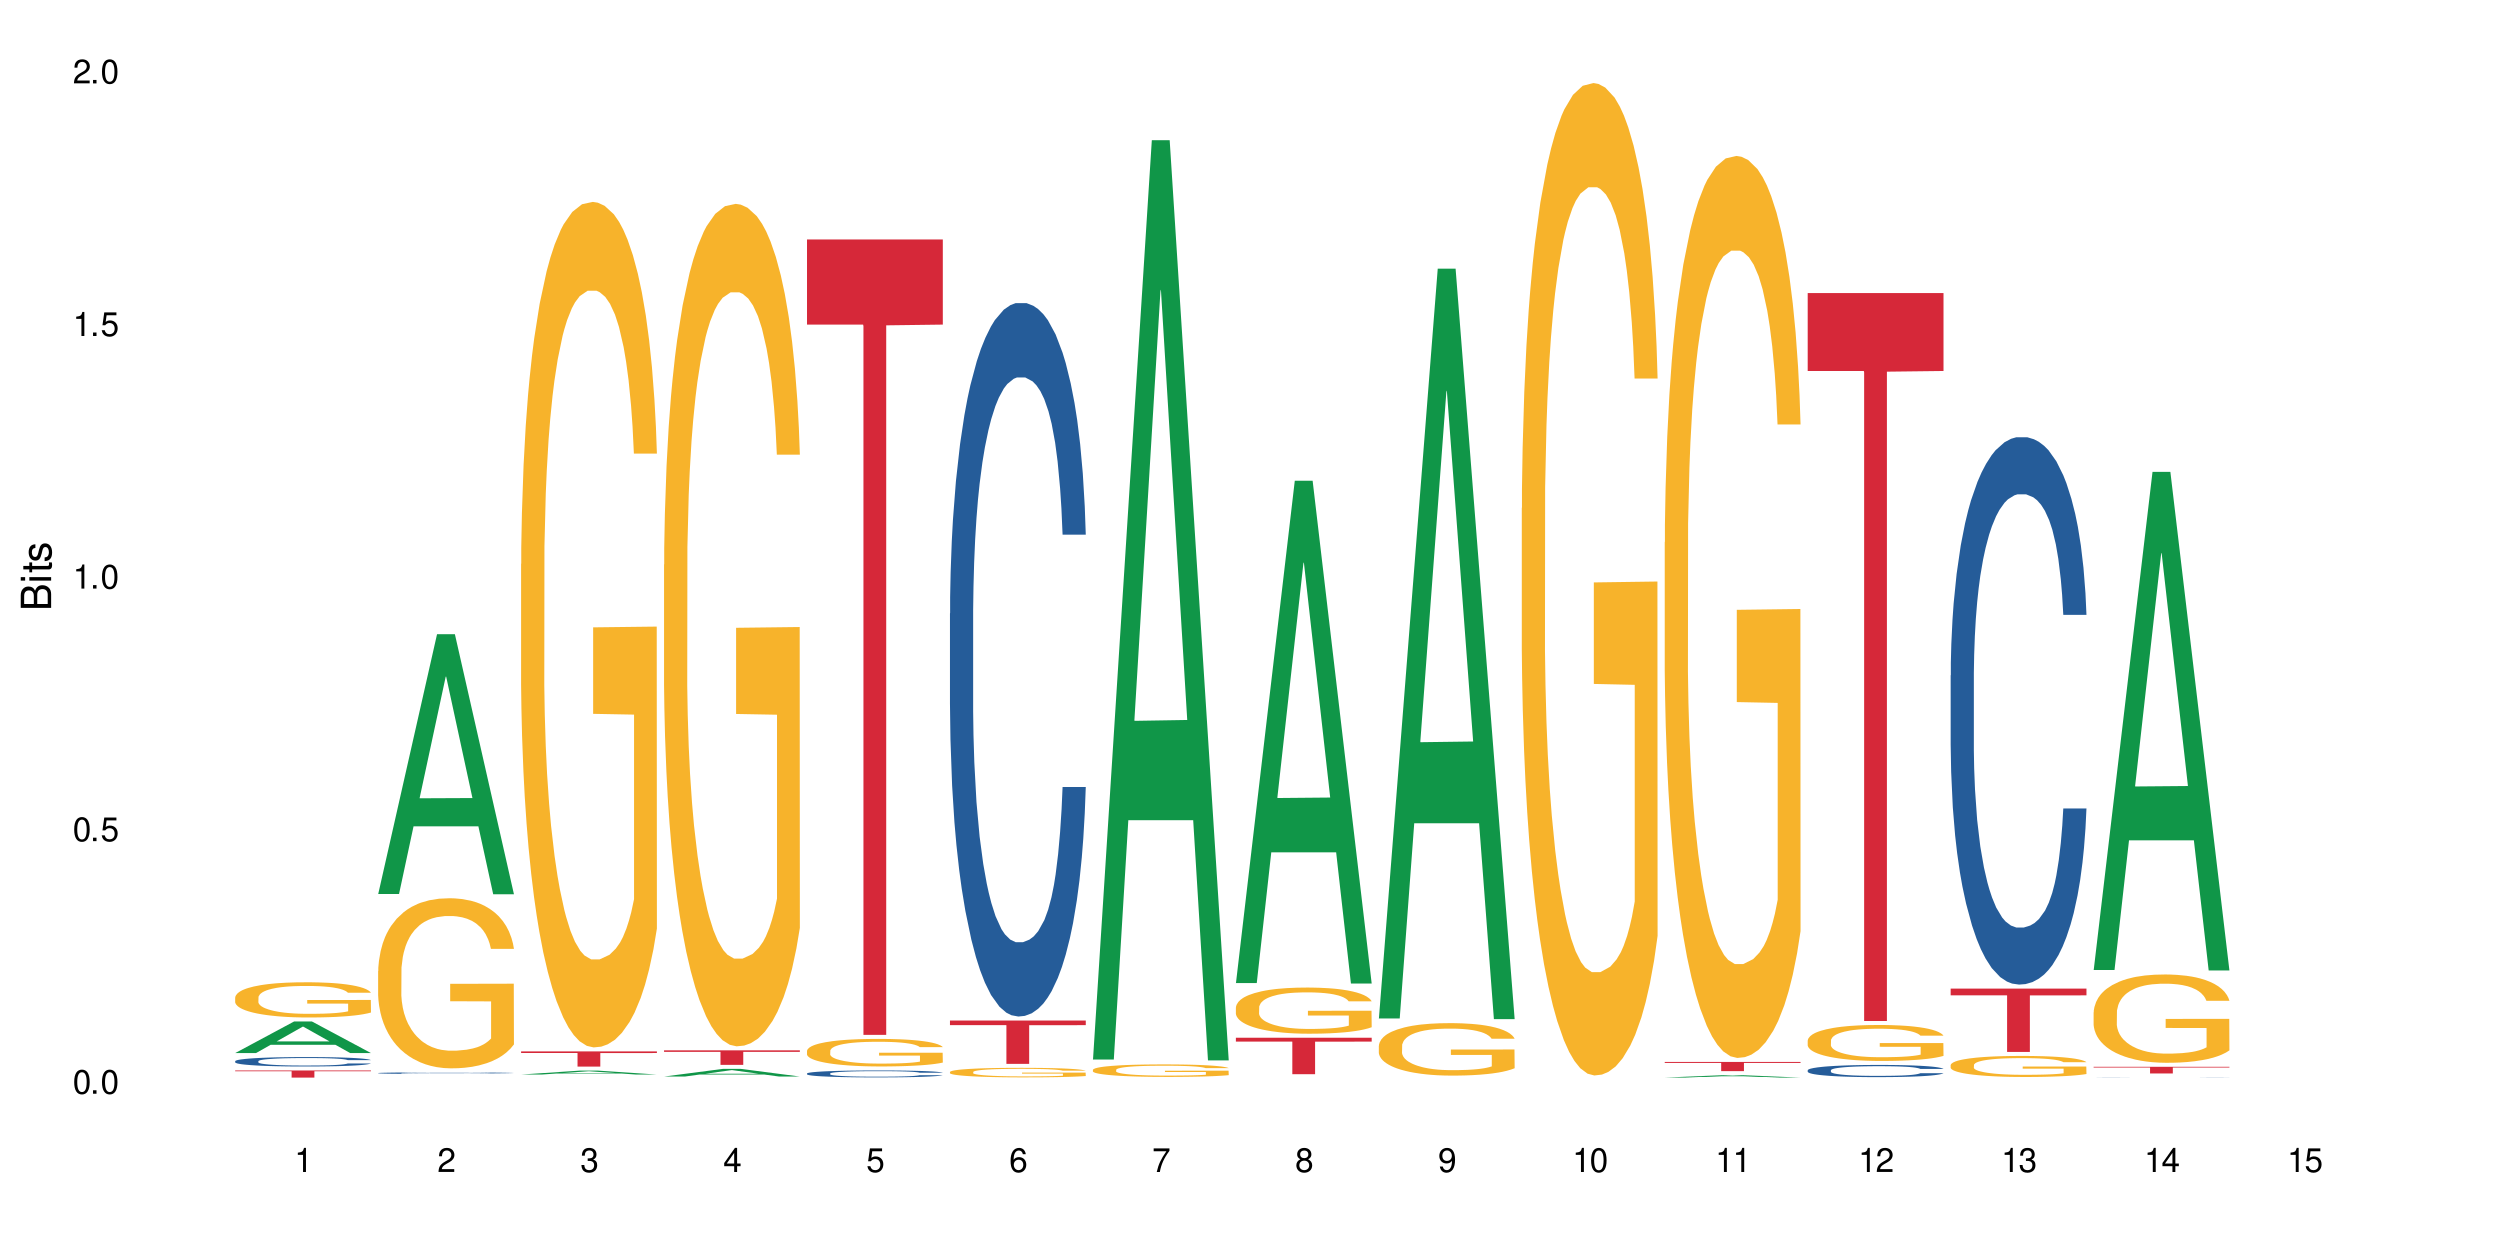 <?xml version="1.0" encoding="UTF-8"?>
<svg xmlns="http://www.w3.org/2000/svg" xmlns:xlink="http://www.w3.org/1999/xlink" width="720" height="360" viewBox="0 0 720 360">
<defs>
<g>
<g id="glyph-0-0">
</g>
<g id="glyph-0-1">
<path d="M 2.641 -6.938 C 2 -6.938 1.422 -6.656 1.078 -6.172 C 0.641 -5.562 0.406 -4.641 0.406 -3.359 C 0.406 -1.016 1.188 0.219 2.641 0.219 C 4.078 0.219 4.859 -1.016 4.859 -3.297 C 4.859 -4.641 4.656 -5.547 4.203 -6.172 C 3.844 -6.656 3.281 -6.938 2.641 -6.938 Z M 2.641 -6.188 C 3.547 -6.188 4 -5.25 4 -3.375 C 4 -1.406 3.562 -0.484 2.625 -0.484 C 1.734 -0.484 1.281 -1.438 1.281 -3.344 C 1.281 -5.25 1.734 -6.188 2.641 -6.188 Z M 2.641 -6.188 "/>
</g>
<g id="glyph-0-2">
<path d="M 1.828 -1 L 0.828 -1 L 0.828 0 L 1.828 0 Z M 1.828 -1 "/>
</g>
<g id="glyph-0-3">
<path d="M 4.562 -6.797 L 1.062 -6.797 L 0.547 -3.094 L 1.328 -3.094 C 1.719 -3.562 2.047 -3.734 2.578 -3.734 C 3.484 -3.734 4.062 -3.109 4.062 -2.094 C 4.062 -1.125 3.484 -0.531 2.578 -0.531 C 1.828 -0.531 1.375 -0.906 1.188 -1.672 L 0.328 -1.672 C 0.453 -1.109 0.547 -0.844 0.75 -0.594 C 1.125 -0.078 1.828 0.219 2.594 0.219 C 3.969 0.219 4.922 -0.781 4.922 -2.219 C 4.922 -3.562 4.031 -4.484 2.719 -4.484 C 2.25 -4.484 1.859 -4.359 1.469 -4.062 L 1.734 -5.969 L 4.562 -5.969 Z M 4.562 -6.797 "/>
</g>
<g id="glyph-0-4">
<path d="M 2.484 -4.938 L 2.484 0 L 3.328 0 L 3.328 -6.938 L 2.766 -6.938 C 2.469 -5.875 2.281 -5.734 0.984 -5.562 L 0.984 -4.938 Z M 2.484 -4.938 "/>
</g>
<g id="glyph-0-5">
<path d="M 4.859 -0.828 L 1.281 -0.828 C 1.359 -1.406 1.672 -1.781 2.5 -2.281 L 3.469 -2.828 C 4.406 -3.344 4.906 -4.062 4.906 -4.906 C 4.906 -5.484 4.672 -6.031 4.266 -6.406 C 3.859 -6.766 3.375 -6.938 2.719 -6.938 C 1.859 -6.938 1.219 -6.625 0.844 -6.031 C 0.609 -5.672 0.5 -5.234 0.484 -4.531 L 1.328 -4.531 C 1.359 -5.016 1.406 -5.281 1.531 -5.516 C 1.75 -5.938 2.188 -6.203 2.703 -6.203 C 3.469 -6.203 4.031 -5.641 4.031 -4.891 C 4.031 -4.344 3.719 -3.859 3.125 -3.516 L 2.234 -3 C 0.812 -2.172 0.406 -1.531 0.328 -0.016 L 4.859 -0.016 Z M 4.859 -0.828 "/>
</g>
<g id="glyph-0-6">
<path d="M 2.125 -3.188 L 2.578 -3.188 C 3.5 -3.188 3.984 -2.766 3.984 -1.922 C 3.984 -1.062 3.469 -0.531 2.594 -0.531 C 1.656 -0.531 1.203 -1 1.156 -2.016 L 0.312 -2.016 C 0.344 -1.453 0.438 -1.094 0.609 -0.781 C 0.953 -0.109 1.625 0.219 2.547 0.219 C 3.953 0.219 4.859 -0.625 4.859 -1.938 C 4.859 -2.828 4.516 -3.297 3.703 -3.594 C 4.344 -3.844 4.656 -4.328 4.656 -5.031 C 4.656 -6.219 3.875 -6.938 2.578 -6.938 C 1.203 -6.938 0.484 -6.172 0.453 -4.703 L 1.297 -4.703 C 1.312 -5.125 1.344 -5.359 1.453 -5.578 C 1.641 -5.969 2.062 -6.203 2.594 -6.203 C 3.344 -6.203 3.797 -5.75 3.797 -5 C 3.797 -4.516 3.609 -4.219 3.25 -4.047 C 3.016 -3.953 2.703 -3.922 2.125 -3.906 Z M 2.125 -3.188 "/>
</g>
<g id="glyph-0-7">
<path d="M 3.141 -1.672 L 3.141 0 L 3.984 0 L 3.984 -1.672 L 4.984 -1.672 L 4.984 -2.438 L 3.984 -2.438 L 3.984 -6.938 L 3.359 -6.938 L 0.266 -2.578 L 0.266 -1.672 Z M 3.141 -2.438 L 1 -2.438 L 3.141 -5.5 Z M 3.141 -2.438 "/>
</g>
<g id="glyph-0-8">
<path d="M 4.781 -5.125 C 4.609 -6.266 3.891 -6.938 2.844 -6.938 C 2.094 -6.938 1.422 -6.578 1.031 -5.953 C 0.594 -5.266 0.406 -4.422 0.406 -3.172 C 0.406 -2 0.578 -1.25 0.984 -0.641 C 1.359 -0.078 1.953 0.219 2.703 0.219 C 3.984 0.219 4.922 -0.75 4.922 -2.094 C 4.922 -3.375 4.062 -4.281 2.844 -4.281 C 2.172 -4.281 1.641 -4.031 1.281 -3.516 C 1.281 -5.234 1.828 -6.188 2.797 -6.188 C 3.391 -6.188 3.797 -5.797 3.938 -5.125 Z M 2.734 -3.531 C 3.547 -3.531 4.062 -2.953 4.062 -2.031 C 4.062 -1.156 3.484 -0.531 2.703 -0.531 C 1.922 -0.531 1.328 -1.188 1.328 -2.078 C 1.328 -2.938 1.906 -3.531 2.734 -3.531 Z M 2.734 -3.531 "/>
</g>
<g id="glyph-0-9">
<path d="M 4.984 -6.797 L 0.438 -6.797 L 0.438 -5.969 L 4.109 -5.969 C 2.5 -3.656 1.828 -2.234 1.328 0 L 2.219 0 C 2.594 -2.172 3.453 -4.047 4.984 -6.094 Z M 4.984 -6.797 "/>
</g>
<g id="glyph-0-10">
<path d="M 3.75 -3.656 C 4.469 -4.094 4.688 -4.438 4.688 -5.078 C 4.688 -6.172 3.844 -6.938 2.641 -6.938 C 1.438 -6.938 0.594 -6.172 0.594 -5.094 C 0.594 -4.438 0.812 -4.094 1.516 -3.656 C 0.734 -3.266 0.359 -2.703 0.359 -1.922 C 0.359 -0.656 1.281 0.219 2.641 0.219 C 3.984 0.219 4.922 -0.656 4.922 -1.922 C 4.922 -2.703 4.531 -3.266 3.75 -3.656 Z M 2.641 -6.188 C 3.359 -6.188 3.812 -5.75 3.812 -5.062 C 3.812 -4.406 3.344 -3.984 2.641 -3.984 C 1.922 -3.984 1.453 -4.406 1.453 -5.078 C 1.453 -5.75 1.922 -6.188 2.641 -6.188 Z M 2.641 -3.266 C 3.484 -3.266 4.062 -2.719 4.062 -1.906 C 4.062 -1.078 3.484 -0.531 2.625 -0.531 C 1.797 -0.531 1.219 -1.094 1.219 -1.906 C 1.219 -2.719 1.781 -3.266 2.641 -3.266 Z M 2.641 -3.266 "/>
</g>
<g id="glyph-0-11">
<path d="M 0.516 -1.578 C 0.672 -0.453 1.406 0.219 2.438 0.219 C 3.188 0.219 3.859 -0.141 4.266 -0.766 C 4.688 -1.453 4.891 -2.297 4.891 -3.547 C 4.891 -4.719 4.703 -5.453 4.312 -6.078 C 3.938 -6.641 3.344 -6.938 2.594 -6.938 C 1.297 -6.938 0.359 -5.969 0.359 -4.625 C 0.359 -3.344 1.234 -2.453 2.453 -2.453 C 3.094 -2.453 3.578 -2.672 4.016 -3.203 C 4 -1.484 3.469 -0.531 2.5 -0.531 C 1.906 -0.531 1.484 -0.906 1.359 -1.578 Z M 2.578 -6.203 C 3.375 -6.203 3.969 -5.531 3.969 -4.641 C 3.969 -3.797 3.391 -3.188 2.547 -3.188 C 1.734 -3.188 1.234 -3.766 1.234 -4.688 C 1.234 -5.562 1.797 -6.203 2.578 -6.203 Z M 2.578 -6.203 "/>
</g>
<g id="glyph-1-0">
</g>
<g id="glyph-1-1">
<path d="M 0 -0.953 L 0 -4.891 C 0 -5.719 -0.234 -6.344 -0.734 -6.797 C -1.188 -7.234 -1.812 -7.469 -2.5 -7.469 C -3.547 -7.469 -4.188 -7 -4.625 -5.875 C -4.984 -6.688 -5.625 -7.094 -6.531 -7.094 C -7.172 -7.094 -7.734 -6.859 -8.141 -6.391 C -8.562 -5.922 -8.75 -5.344 -8.75 -4.5 L -8.75 -0.953 Z M -4.984 -2.062 L -7.766 -2.062 L -7.766 -4.219 C -7.766 -4.844 -7.688 -5.203 -7.453 -5.5 C -7.219 -5.812 -6.859 -5.969 -6.375 -5.969 C -5.891 -5.969 -5.531 -5.812 -5.297 -5.5 C -5.062 -5.203 -4.984 -4.844 -4.984 -4.219 Z M -0.984 -2.062 L -4 -2.062 L -4 -4.781 C -4 -5.766 -3.438 -6.359 -2.484 -6.359 C -1.547 -6.359 -0.984 -5.766 -0.984 -4.781 Z M -0.984 -2.062 "/>
</g>
<g id="glyph-1-2">
<path d="M -6.281 -1.797 L -6.281 -0.797 L 0 -0.797 L 0 -1.797 Z M -8.75 -1.797 L -8.75 -0.797 L -7.484 -0.797 L -7.484 -1.797 Z M -8.75 -1.797 "/>
</g>
<g id="glyph-1-3">
<path d="M -6.281 -3.047 L -6.281 -2.016 L -8.016 -2.016 L -8.016 -1.016 L -6.281 -1.016 L -6.281 -0.172 L -5.469 -0.172 L -5.469 -1.016 L -0.719 -1.016 C -0.078 -1.016 0.281 -1.453 0.281 -2.234 C 0.281 -2.5 0.25 -2.719 0.188 -3.047 L -0.641 -3.047 C -0.609 -2.906 -0.594 -2.766 -0.594 -2.562 C -0.594 -2.141 -0.719 -2.016 -1.156 -2.016 L -5.469 -2.016 L -5.469 -3.047 Z M -6.281 -3.047 "/>
</g>
<g id="glyph-1-4">
<path d="M -4.531 -5.25 C -5.766 -5.25 -6.469 -4.422 -6.469 -2.969 C -6.469 -1.516 -5.719 -0.562 -4.547 -0.562 C -3.562 -0.562 -3.094 -1.062 -2.734 -2.562 L -2.516 -3.484 C -2.344 -4.188 -2.094 -4.469 -1.641 -4.469 C -1.047 -4.469 -0.641 -3.875 -0.641 -3 C -0.641 -2.453 -0.797 -2 -1.062 -1.75 C -1.25 -1.594 -1.422 -1.531 -1.875 -1.469 L -1.875 -0.406 C -0.422 -0.453 0.281 -1.266 0.281 -2.922 C 0.281 -4.5 -0.5 -5.516 -1.719 -5.516 C -2.656 -5.516 -3.172 -4.984 -3.469 -3.734 L -3.703 -2.766 C -3.891 -1.953 -4.156 -1.609 -4.594 -1.609 C -5.188 -1.609 -5.547 -2.125 -5.547 -2.938 C -5.547 -3.75 -5.203 -4.172 -4.531 -4.203 Z M -4.531 -5.25 "/>
</g>
</g>
</defs>
<rect x="-72" y="-36" width="864" height="432" fill="rgb(100%, 100%, 100%)" fill-opacity="1"/>
<path fill-rule="nonzero" fill="rgb(6.275%, 58.824%, 28.235%)" fill-opacity="1" d="M 67.73 303.277 L 67.773 303.266 L 84.695 294.188 L 89.836 294.188 L 106.844 303.285 L 100.867 303.285 L 96.605 300.91 L 77.926 300.91 L 73.75 303.277 L 67.73 303.277 L 79.723 299.93 L 94.895 299.918 L 87.328 295.676 L 87.246 295.664 L 87.16 295.691 L 79.684 299.918 L 79.723 299.93 Z M 67.73 303.277 "/>
<path fill-rule="nonzero" fill="rgb(14.51%, 36.078%, 60%)" fill-opacity="1" d="M 67.73 305.617 L 67.777 305.613 L 67.777 305.555 L 67.922 305.461 L 68.254 305.34 L 68.59 305.258 L 69.449 305.113 L 70.641 304.973 L 71.879 304.863 L 72.785 304.797 L 73.598 304.746 L 75.457 304.656 L 76.652 304.609 L 77.938 304.566 L 79.512 304.523 L 80.656 304.5 L 83.234 304.461 L 85.141 304.441 L 86.621 304.434 L 89.816 304.434 L 91.723 304.445 L 93.105 304.457 L 94.633 304.477 L 95.922 304.5 L 98.164 304.555 L 100.168 304.625 L 101.074 304.664 L 102.504 304.738 L 103.602 304.816 L 104.363 304.879 L 105.223 304.973 L 105.984 305.082 L 106.559 305.211 L 106.844 305.316 L 100.168 305.316 L 99.832 305.219 L 99.449 305.141 L 98.734 305.039 L 98.02 304.965 L 97.02 304.895 L 96.113 304.848 L 94.871 304.801 L 93.773 304.77 L 92.629 304.746 L 91.531 304.734 L 89.434 304.719 L 87 304.719 L 86.094 304.723 L 84.234 304.742 L 83.234 304.762 L 81.801 304.793 L 80.801 304.828 L 79.609 304.875 L 78.797 304.918 L 77.797 304.984 L 77.078 305.039 L 76.27 305.121 L 75.793 305.184 L 75.363 305.254 L 74.98 305.336 L 74.695 305.422 L 74.504 305.516 L 74.41 305.605 L 74.41 305.988 L 74.504 306.078 L 74.742 306.184 L 75.363 306.336 L 76.27 306.465 L 77.32 306.57 L 78.32 306.645 L 78.891 306.68 L 79.656 306.719 L 80.848 306.77 L 82.566 306.82 L 83.566 306.84 L 85.094 306.859 L 86.668 306.867 L 88.766 306.867 L 90.625 306.859 L 91.867 306.848 L 93.156 306.828 L 94.918 306.785 L 96.016 306.746 L 96.969 306.695 L 97.688 306.648 L 98.164 306.609 L 98.879 306.535 L 99.449 306.449 L 99.879 306.363 L 100.168 306.277 L 106.844 306.277 L 106.559 306.375 L 106.129 306.473 L 105.699 306.547 L 105.031 306.633 L 104.27 306.711 L 103.172 306.797 L 102.266 306.855 L 101.074 306.914 L 99.977 306.965 L 98.781 307.004 L 97.02 307.055 L 95.875 307.078 L 94.633 307.102 L 93.156 307.121 L 91.293 307.141 L 89.289 307.148 L 87.43 307.152 L 85.426 307.148 L 83.949 307.137 L 81.992 307.113 L 79.559 307.07 L 77.797 307.023 L 76.414 306.977 L 75.219 306.926 L 73.883 306.859 L 72.168 306.75 L 71.117 306.664 L 70.402 306.594 L 69.59 306.5 L 69.02 306.41 L 68.352 306.273 L 67.875 306.098 L 67.73 305.961 Z M 67.73 305.617 "/>
<path fill-rule="nonzero" fill="rgb(96.863%, 70.196%, 16.863%)" fill-opacity="1" d="M 67.73 287.238 L 67.777 287.23 L 67.777 287.043 L 67.969 286.629 L 68.445 286.051 L 69.066 285.582 L 69.734 285.211 L 70.164 285.016 L 70.879 284.738 L 71.5 284.535 L 73.074 284.117 L 75.078 283.727 L 76.172 283.562 L 77.414 283.402 L 79.18 283.227 L 79.988 283.164 L 82.469 283.016 L 85.285 282.922 L 88.383 282.895 L 89.816 282.902 L 91.77 282.941 L 94.441 283.043 L 95.969 283.133 L 97.16 283.227 L 98.402 283.348 L 99.926 283.531 L 101.359 283.754 L 102.504 283.977 L 103.648 284.254 L 104.602 284.551 L 105.414 284.875 L 106.129 285.266 L 106.559 285.59 L 106.844 285.914 L 100.215 285.914 L 99.832 285.59 L 99.402 285.34 L 98.688 285.035 L 97.973 284.812 L 97.258 284.637 L 95.922 284.395 L 94.777 284.246 L 93.344 284.117 L 91.961 284.031 L 90.387 283.977 L 89.434 283.961 L 86.906 283.961 L 84.617 284.023 L 83.281 284.098 L 82.328 284.172 L 80.992 284.312 L 80.18 284.422 L 79.703 284.496 L 78.273 284.785 L 77.32 285.043 L 76.793 285.219 L 76.125 285.496 L 75.648 285.746 L 75.125 286.117 L 74.84 286.395 L 74.457 287.027 L 74.41 288.691 L 74.551 289.047 L 74.84 289.426 L 75.219 289.758 L 75.793 290.109 L 76.363 290.379 L 77.367 290.742 L 78.227 290.98 L 78.891 291.141 L 80.18 291.391 L 80.703 291.473 L 81.945 291.641 L 83.234 291.77 L 84.809 291.879 L 86 291.934 L 87.906 291.98 L 90.34 291.98 L 93.203 291.926 L 95.016 291.852 L 96.254 291.777 L 97.066 291.715 L 98.066 291.609 L 98.781 291.52 L 99.449 291.418 L 100.262 291.258 L 100.262 289.047 L 88.48 289.035 L 88.48 288 L 106.797 287.988 L 106.844 291.609 L 105.844 291.859 L 104.602 292.102 L 103.41 292.289 L 102.168 292.445 L 100.406 292.621 L 98.973 292.73 L 96.781 292.863 L 94.777 292.945 L 92.676 293 L 90.816 293.027 L 88.621 293.039 L 86.668 293.02 L 84.57 292.965 L 82.898 292.891 L 81.371 292.797 L 79.848 292.676 L 77.938 292.48 L 76.699 292.324 L 75.41 292.129 L 74.121 291.898 L 72.977 291.648 L 72.215 291.453 L 71.453 291.23 L 70.641 290.953 L 69.879 290.637 L 69.305 290.352 L 68.781 290.027 L 68.398 289.723 L 68.016 289.305 L 67.828 288.973 L 67.73 288.684 Z M 67.73 287.238 "/>
<path fill-rule="nonzero" fill="rgb(83.922%, 15.686%, 22.353%)" fill-opacity="1" d="M 67.73 308.301 L 106.844 308.301 L 106.844 308.52 L 90.543 308.523 L 90.543 310.348 L 83.984 310.348 L 83.984 308.523 L 83.891 308.52 L 67.73 308.52 Z M 67.73 308.301 "/>
<path fill-rule="nonzero" fill="rgb(6.275%, 58.824%, 28.235%)" fill-opacity="1" d="M 108.902 257.473 L 108.945 257.402 L 125.867 182.656 L 131.008 182.656 L 148.016 257.543 L 142.039 257.543 L 137.777 237.992 L 119.098 237.992 L 114.922 257.473 L 108.902 257.473 L 120.895 229.906 L 136.062 229.836 L 128.5 194.891 L 128.418 194.82 L 128.332 195.031 L 120.855 229.836 L 120.895 229.906 Z M 108.902 257.473 "/>
<path fill-rule="nonzero" fill="rgb(14.51%, 36.078%, 60%)" fill-opacity="1" d="M 108.902 309.039 L 108.949 309.039 L 108.949 309.031 L 109.094 309.012 L 109.426 308.992 L 109.762 308.977 L 110.621 308.953 L 111.812 308.93 L 113.051 308.91 L 113.957 308.898 L 114.77 308.891 L 116.629 308.875 L 117.82 308.867 L 119.109 308.859 L 120.684 308.852 L 121.828 308.848 L 124.406 308.84 L 126.312 308.836 L 132.895 308.836 L 134.277 308.84 L 135.805 308.844 L 137.094 308.848 L 139.336 308.855 L 141.336 308.867 L 142.242 308.875 L 143.676 308.887 L 144.773 308.902 L 145.535 308.914 L 146.395 308.93 L 147.156 308.949 L 147.73 308.969 L 148.016 308.988 L 141.336 308.988 L 141.004 308.973 L 140.621 308.957 L 139.191 308.926 L 138.191 308.914 L 137.285 308.906 L 136.043 308.898 L 134.945 308.895 L 133.801 308.891 L 132.703 308.887 L 130.605 308.883 L 128.172 308.883 L 127.266 308.887 L 125.406 308.891 L 124.406 308.891 L 122.973 308.898 L 121.973 308.902 L 120.781 308.914 L 119.969 308.918 L 118.969 308.93 L 118.25 308.941 L 117.441 308.953 L 116.965 308.965 L 116.535 308.977 L 116.152 308.992 L 115.867 309.008 L 115.676 309.023 L 115.582 309.039 L 115.582 309.105 L 115.676 309.121 L 115.914 309.137 L 116.535 309.164 L 117.441 309.188 L 118.488 309.203 L 119.492 309.219 L 120.062 309.223 L 120.828 309.23 L 122.02 309.238 L 123.738 309.246 L 124.738 309.25 L 126.266 309.254 L 127.84 309.258 L 129.938 309.258 L 131.797 309.254 L 133.039 309.254 L 134.324 309.25 L 136.09 309.242 L 137.188 309.234 L 138.141 309.227 L 138.859 309.219 L 140.051 309.199 L 140.621 309.184 L 141.051 309.168 L 141.336 309.156 L 148.016 309.156 L 147.73 309.172 L 147.301 309.188 L 146.871 309.199 L 146.203 309.215 L 145.441 309.23 L 144.344 309.242 L 143.438 309.254 L 142.242 309.266 L 141.148 309.273 L 139.953 309.281 L 138.191 309.289 L 137.043 309.293 L 135.805 309.297 L 134.324 309.301 L 132.465 309.305 L 125.121 309.305 L 123.164 309.301 L 120.73 309.293 L 118.969 309.281 L 117.582 309.273 L 116.391 309.266 L 115.055 309.254 L 113.34 309.234 L 112.289 309.223 L 111.574 309.211 L 110.762 309.191 L 110.191 309.176 L 109.523 309.152 L 109.047 309.121 L 108.902 309.098 Z M 108.902 309.039 "/>
<path fill-rule="nonzero" fill="rgb(96.863%, 70.196%, 16.863%)" fill-opacity="1" d="M 108.902 279.676 L 108.949 279.633 L 108.949 278.738 L 109.141 276.723 L 109.617 273.949 L 110.238 271.668 L 110.906 269.879 L 111.336 268.938 L 112.051 267.598 L 112.672 266.613 L 114.246 264.598 L 116.25 262.719 L 117.344 261.914 L 118.586 261.152 L 120.352 260.305 L 121.16 259.988 L 123.641 259.273 L 126.457 258.828 L 129.555 258.691 L 130.988 258.738 L 132.941 258.914 L 135.613 259.406 L 137.141 259.855 L 138.332 260.305 L 139.574 260.883 L 141.098 261.781 L 142.531 262.852 L 143.676 263.926 L 144.82 265.27 L 145.773 266.699 L 146.586 268.266 L 147.301 270.145 L 147.73 271.711 L 148.016 273.277 L 141.387 273.277 L 141.004 271.711 L 140.574 270.504 L 139.859 269.027 L 139.145 267.953 L 138.43 267.105 L 137.094 265.941 L 135.949 265.223 L 134.516 264.598 L 133.133 264.195 L 131.559 263.926 L 130.605 263.836 L 128.078 263.836 L 125.789 264.152 L 124.453 264.508 L 123.5 264.867 L 122.164 265.539 L 121.352 266.074 L 120.875 266.434 L 119.445 267.82 L 118.488 269.074 L 117.965 269.922 L 117.297 271.266 L 116.82 272.473 L 116.297 274.262 L 116.008 275.605 L 115.629 278.648 L 115.582 286.699 L 115.723 288.402 L 116.008 290.234 L 116.391 291.848 L 116.965 293.547 L 117.535 294.844 L 118.539 296.59 L 119.395 297.754 L 120.062 298.512 L 121.352 299.723 L 121.875 300.125 L 123.117 300.93 L 124.406 301.555 L 125.98 302.094 L 127.172 302.359 L 129.078 302.586 L 131.512 302.586 L 134.375 302.316 L 136.188 301.957 L 137.426 301.602 L 138.238 301.289 L 139.238 300.797 L 139.953 300.348 L 140.621 299.855 L 141.434 299.094 L 141.434 288.402 L 129.652 288.355 L 129.652 283.344 L 147.969 283.301 L 148.016 300.797 L 147.016 302.004 L 145.773 303.168 L 144.582 304.062 L 143.34 304.82 L 141.578 305.672 L 140.145 306.207 L 137.949 306.836 L 135.949 307.238 L 133.848 307.508 L 131.988 307.641 L 129.793 307.684 L 127.84 307.598 L 125.742 307.328 L 124.07 306.969 L 122.543 306.523 L 121.02 305.941 L 119.109 305 L 117.871 304.238 L 116.582 303.301 L 115.293 302.184 L 114.148 300.973 L 113.387 300.035 L 112.625 298.961 L 111.812 297.617 L 111.051 296.098 L 110.477 294.711 L 109.953 293.145 L 109.57 291.668 L 109.188 289.652 L 108.996 288.043 L 108.902 286.656 Z M 108.902 279.676 "/>
<path fill-rule="nonzero" fill="rgb(6.275%, 58.824%, 28.235%)" fill-opacity="1" d="M 150.074 309.465 L 150.117 309.465 L 167.039 308.332 L 172.18 308.332 L 189.188 309.469 L 183.211 309.469 L 178.949 309.172 L 160.27 309.172 L 156.09 309.465 L 150.074 309.465 L 162.066 309.047 L 177.234 309.047 L 169.672 308.52 L 169.59 308.516 L 169.504 308.52 L 162.027 309.047 L 162.066 309.047 Z M 150.074 309.465 "/>
<path fill-rule="nonzero" fill="rgb(96.863%, 70.196%, 16.863%)" fill-opacity="1" d="M 150.074 162.445 L 150.121 162.223 L 150.121 157.777 L 150.312 147.77 L 150.789 133.98 L 151.41 122.641 L 152.078 113.742 L 152.508 109.074 L 153.223 102.402 L 153.844 97.512 L 155.418 87.504 L 157.418 78.164 L 158.516 74.16 L 159.758 70.379 L 161.523 66.152 L 162.332 64.598 L 164.812 61.039 L 167.629 58.816 L 170.727 58.148 L 172.16 58.371 L 174.113 59.262 L 176.785 61.707 L 178.312 63.93 L 179.504 66.152 L 180.746 69.047 L 182.27 73.492 L 183.703 78.828 L 184.848 84.168 L 185.992 90.84 L 186.945 97.953 L 187.758 105.738 L 188.473 115.078 L 188.902 122.863 L 189.188 130.645 L 182.559 130.645 L 182.176 122.863 L 181.746 116.855 L 181.031 109.52 L 180.316 104.18 L 179.602 99.957 L 178.266 94.176 L 177.121 90.617 L 175.688 87.504 L 174.305 85.5 L 172.73 84.168 L 171.777 83.723 L 169.25 83.723 L 166.961 85.277 L 165.625 87.059 L 164.672 88.836 L 163.336 92.172 L 162.523 94.84 L 162.047 96.621 L 160.617 103.516 L 159.66 109.742 L 159.137 113.965 L 158.469 120.637 L 157.992 126.641 L 157.469 135.539 L 157.18 142.207 L 156.801 157.332 L 156.754 197.359 L 156.895 205.809 L 157.18 214.926 L 157.562 222.934 L 158.137 231.383 L 158.707 237.832 L 159.711 246.508 L 160.566 252.289 L 161.234 256.066 L 162.523 262.074 L 163.047 264.074 L 164.289 268.078 L 165.578 271.191 L 167.148 273.859 L 168.344 275.191 L 170.25 276.305 L 172.684 276.305 L 175.547 274.973 L 177.359 273.191 L 178.598 271.414 L 179.41 269.855 L 180.41 267.41 L 181.125 265.188 L 181.793 262.738 L 182.605 258.961 L 182.605 205.809 L 170.824 205.586 L 170.824 180.68 L 189.141 180.457 L 189.188 267.41 L 188.188 273.414 L 186.945 279.195 L 185.754 283.645 L 184.512 287.426 L 182.746 291.648 L 181.316 294.316 L 179.121 297.43 L 177.121 299.434 L 175.02 300.766 L 173.16 301.434 L 170.965 301.656 L 169.012 301.211 L 166.91 299.879 L 165.242 298.098 L 163.715 295.875 L 162.191 292.984 L 160.281 288.312 L 159.043 284.531 L 157.754 279.863 L 156.465 274.305 L 155.32 268.301 L 154.559 263.629 L 153.793 258.293 L 152.984 251.621 L 152.219 244.059 L 151.648 237.164 L 151.125 229.383 L 150.742 222.043 L 150.359 212.035 L 150.168 204.031 L 150.074 197.137 Z M 150.074 162.445 "/>
<path fill-rule="nonzero" fill="rgb(83.922%, 15.686%, 22.353%)" fill-opacity="1" d="M 150.074 302.809 L 189.188 302.809 L 189.188 303.273 L 172.887 303.281 L 172.887 307.184 L 166.328 307.184 L 166.328 303.285 L 166.234 303.273 L 150.074 303.273 Z M 150.074 302.809 "/>
<path fill-rule="nonzero" fill="rgb(6.275%, 58.824%, 28.235%)" fill-opacity="1" d="M 191.246 310.043 L 191.289 310.039 L 208.211 307.836 L 213.352 307.836 L 230.359 310.043 L 224.383 310.043 L 220.121 309.469 L 201.441 309.469 L 197.262 310.043 L 191.246 310.043 L 203.238 309.23 L 218.406 309.227 L 210.844 308.195 L 210.762 308.195 L 210.676 308.199 L 203.195 309.227 L 203.238 309.23 Z M 191.246 310.043 "/>
<path fill-rule="nonzero" fill="rgb(96.863%, 70.196%, 16.863%)" fill-opacity="1" d="M 191.246 162.633 L 191.293 162.41 L 191.293 157.98 L 191.484 148.008 L 191.961 134.27 L 192.582 122.969 L 193.25 114.105 L 193.68 109.453 L 194.395 102.805 L 195.016 97.934 L 196.59 87.961 L 198.59 78.652 L 199.688 74.664 L 200.93 70.898 L 202.695 66.688 L 203.504 65.137 L 205.984 61.594 L 208.801 59.375 L 211.898 58.711 L 213.332 58.934 L 215.285 59.82 L 217.957 62.258 L 219.484 64.473 L 220.676 66.688 L 221.918 69.57 L 223.441 74 L 224.875 79.32 L 226.02 84.637 L 227.164 91.285 L 228.117 98.375 L 228.93 106.129 L 229.645 115.438 L 230.074 123.191 L 230.359 130.945 L 223.73 130.945 L 223.348 123.191 L 222.918 117.211 L 222.203 109.898 L 221.488 104.578 L 220.77 100.367 L 219.438 94.609 L 218.293 91.062 L 216.859 87.961 L 215.477 85.965 L 213.902 84.637 L 212.949 84.195 L 210.422 84.195 L 208.133 85.746 L 206.797 87.516 L 205.84 89.289 L 204.508 92.613 L 203.695 95.273 L 203.219 97.047 L 201.789 103.914 L 200.832 110.117 L 200.309 114.328 L 199.641 120.977 L 199.164 126.957 L 198.641 135.82 L 198.352 142.469 L 197.973 157.535 L 197.922 197.422 L 198.066 205.84 L 198.352 214.926 L 198.734 222.902 L 199.309 231.324 L 199.879 237.75 L 200.883 246.391 L 201.738 252.152 L 202.406 255.918 L 203.695 261.902 L 204.219 263.895 L 205.461 267.883 L 206.746 270.988 L 208.32 273.645 L 209.516 274.977 L 211.422 276.082 L 213.855 276.082 L 216.719 274.754 L 218.531 272.98 L 219.77 271.207 L 220.582 269.656 L 221.582 267.219 L 222.297 265.004 L 222.965 262.566 L 223.777 258.801 L 223.777 205.84 L 211.996 205.621 L 211.996 180.805 L 230.312 180.582 L 230.359 267.219 L 229.355 273.203 L 228.117 278.965 L 226.926 283.395 L 225.684 287.16 L 223.918 291.371 L 222.488 294.031 L 220.293 297.133 L 218.293 299.129 L 216.191 300.457 L 214.332 301.121 L 212.137 301.344 L 210.184 300.898 L 208.082 299.57 L 206.414 297.797 L 204.887 295.582 L 203.359 292.703 L 201.453 288.047 L 200.215 284.281 L 198.926 279.629 L 197.637 274.09 L 196.492 268.105 L 195.73 263.453 L 194.965 258.137 L 194.156 251.488 L 193.391 243.953 L 192.82 237.086 L 192.297 229.328 L 191.914 222.016 L 191.531 212.047 L 191.34 204.07 L 191.246 197.199 Z M 191.246 162.633 "/>
<path fill-rule="nonzero" fill="rgb(83.922%, 15.686%, 22.353%)" fill-opacity="1" d="M 191.246 302.492 L 230.359 302.492 L 230.359 302.941 L 214.059 302.945 L 214.059 306.684 L 207.5 306.684 L 207.5 302.949 L 207.402 302.941 L 191.246 302.941 Z M 191.246 302.492 "/>
<path fill-rule="nonzero" fill="rgb(14.51%, 36.078%, 60%)" fill-opacity="1" d="M 232.418 309.16 L 232.465 309.16 L 232.465 309.113 L 232.609 309.047 L 232.941 308.957 L 233.277 308.898 L 234.133 308.789 L 235.328 308.684 L 236.566 308.605 L 237.473 308.555 L 238.285 308.52 L 240.145 308.453 L 241.336 308.418 L 242.625 308.387 L 244.199 308.355 L 245.344 308.336 L 247.918 308.309 L 249.828 308.293 L 251.305 308.289 L 254.504 308.289 L 256.41 308.297 L 257.793 308.305 L 259.32 308.32 L 260.609 308.336 L 262.848 308.379 L 264.852 308.43 L 265.758 308.457 L 267.191 308.516 L 268.285 308.57 L 269.051 308.617 L 269.91 308.684 L 270.672 308.766 L 271.246 308.859 L 271.531 308.938 L 264.852 308.938 L 264.52 308.867 L 264.137 308.809 L 263.422 308.734 L 262.707 308.68 L 261.703 308.629 L 260.797 308.594 L 259.559 308.559 L 258.461 308.535 L 257.316 308.52 L 256.219 308.508 L 254.121 308.496 L 251.688 308.496 L 250.781 308.5 L 248.922 308.516 L 247.918 308.527 L 246.488 308.555 L 245.488 308.578 L 244.293 308.613 L 243.484 308.645 L 242.48 308.695 L 241.766 308.734 L 240.957 308.797 L 240.48 308.844 L 240.051 308.895 L 239.668 308.953 L 239.383 309.02 L 239.191 309.086 L 239.094 309.152 L 239.094 309.434 L 239.191 309.5 L 239.43 309.578 L 240.051 309.691 L 240.957 309.785 L 242.004 309.863 L 243.008 309.918 L 243.578 309.945 L 244.344 309.973 L 245.535 310.012 L 247.25 310.047 L 248.254 310.062 L 249.781 310.074 L 251.355 310.082 L 253.453 310.082 L 255.312 310.074 L 256.555 310.066 L 257.84 310.051 L 259.605 310.02 L 260.703 309.992 L 261.656 309.957 L 262.371 309.922 L 262.848 309.895 L 263.566 309.836 L 264.137 309.773 L 264.566 309.711 L 264.852 309.648 L 271.531 309.648 L 271.246 309.719 L 270.816 309.793 L 270.387 309.844 L 269.719 309.91 L 268.953 309.965 L 267.859 310.031 L 266.953 310.07 L 265.758 310.117 L 264.66 310.152 L 263.469 310.184 L 261.703 310.219 L 260.559 310.238 L 259.32 310.254 L 257.84 310.27 L 255.98 310.281 L 253.977 310.289 L 252.117 310.293 L 250.113 310.289 L 248.637 310.281 L 246.68 310.266 L 244.246 310.23 L 242.48 310.195 L 241.098 310.16 L 239.906 310.125 L 238.57 310.074 L 236.852 309.996 L 235.805 309.934 L 235.09 309.883 L 234.277 309.809 L 233.707 309.746 L 233.039 309.645 L 232.559 309.516 L 232.418 309.414 Z M 232.418 309.16 "/>
<path fill-rule="nonzero" fill="rgb(96.863%, 70.196%, 16.863%)" fill-opacity="1" d="M 232.418 302.602 L 232.465 302.594 L 232.465 302.449 L 232.656 302.125 L 233.133 301.676 L 233.754 301.305 L 234.422 301.016 L 234.852 300.863 L 235.566 300.645 L 236.188 300.484 L 237.758 300.16 L 239.762 299.855 L 240.859 299.727 L 242.102 299.602 L 243.863 299.465 L 244.676 299.414 L 247.156 299.297 L 249.969 299.227 L 253.07 299.203 L 254.504 299.211 L 256.457 299.238 L 259.129 299.32 L 260.656 299.391 L 261.848 299.465 L 263.086 299.559 L 264.613 299.703 L 266.047 299.879 L 267.191 300.051 L 268.336 300.27 L 269.289 300.5 L 270.098 300.754 L 270.816 301.059 L 271.246 301.312 L 271.531 301.566 L 264.898 301.566 L 264.52 301.312 L 264.09 301.117 L 263.375 300.879 L 262.66 300.703 L 261.941 300.566 L 260.609 300.379 L 259.461 300.262 L 258.031 300.16 L 256.648 300.094 L 255.074 300.051 L 254.121 300.035 L 251.594 300.035 L 249.305 300.086 L 247.969 300.145 L 247.012 300.203 L 245.676 300.312 L 244.867 300.398 L 244.391 300.457 L 242.957 300.68 L 242.004 300.883 L 241.48 301.023 L 240.812 301.238 L 240.336 301.434 L 239.812 301.727 L 239.523 301.941 L 239.145 302.434 L 239.094 303.738 L 239.238 304.016 L 239.523 304.312 L 239.906 304.574 L 240.48 304.848 L 241.051 305.059 L 242.051 305.34 L 242.91 305.531 L 243.578 305.652 L 244.867 305.848 L 245.391 305.914 L 246.633 306.043 L 247.918 306.145 L 249.492 306.234 L 250.688 306.277 L 252.594 306.312 L 255.027 306.312 L 257.887 306.27 L 259.699 306.211 L 260.941 306.152 L 261.754 306.102 L 262.754 306.023 L 263.469 305.949 L 264.137 305.871 L 264.949 305.746 L 264.949 304.016 L 253.168 304.008 L 253.168 303.195 L 271.484 303.188 L 271.531 306.023 L 270.527 306.219 L 269.289 306.406 L 268.098 306.551 L 266.855 306.676 L 265.09 306.812 L 263.66 306.898 L 261.465 307 L 259.461 307.066 L 257.363 307.109 L 255.504 307.133 L 253.309 307.141 L 251.355 307.125 L 249.254 307.082 L 247.586 307.023 L 246.059 306.949 L 244.531 306.855 L 242.625 306.703 L 241.387 306.582 L 240.098 306.43 L 238.809 306.246 L 237.664 306.051 L 236.902 305.898 L 236.137 305.727 L 235.328 305.508 L 234.562 305.262 L 233.992 305.035 L 233.465 304.785 L 233.086 304.543 L 232.703 304.219 L 232.512 303.957 L 232.418 303.734 Z M 232.418 302.602 "/>
<path fill-rule="nonzero" fill="rgb(83.922%, 15.686%, 22.353%)" fill-opacity="1" d="M 232.418 68.961 L 271.531 68.961 L 271.531 93.484 L 255.23 93.699 L 255.23 298.051 L 248.672 298.051 L 248.672 93.914 L 248.574 93.484 L 232.418 93.484 Z M 232.418 68.961 "/>
<path fill-rule="nonzero" fill="rgb(14.51%, 36.078%, 60%)" fill-opacity="1" d="M 273.59 176.703 L 273.637 176.512 L 273.637 172.008 L 273.781 164.871 L 274.113 155.855 L 274.449 149.656 L 275.305 138.578 L 276.5 127.875 L 277.738 119.609 L 278.645 114.727 L 279.457 110.973 L 281.316 104.023 L 282.508 100.453 L 283.797 97.262 L 285.371 94.07 L 286.516 92.191 L 289.09 89.188 L 291 87.871 L 292.477 87.309 L 295.672 87.309 L 297.582 88.059 L 298.965 89 L 300.492 90.5 L 301.777 92.191 L 304.02 96.324 L 306.023 101.582 L 306.93 104.586 L 308.363 110.406 L 309.457 116.043 L 310.223 120.926 L 311.082 127.875 L 311.844 136.324 L 312.414 145.902 L 312.703 153.977 L 306.023 153.977 L 305.691 146.465 L 305.309 140.645 L 304.594 132.945 L 303.879 127.496 L 302.875 122.051 L 301.969 118.484 L 300.73 114.914 L 299.633 112.66 L 298.488 110.973 L 297.391 109.844 L 295.293 108.719 L 292.859 108.719 L 291.953 109.094 L 290.094 110.594 L 289.09 111.91 L 287.66 114.539 L 286.66 116.98 L 285.465 120.738 L 284.656 123.93 L 283.652 128.812 L 282.938 133.133 L 282.129 139.328 L 281.648 144.023 L 281.223 149.281 L 280.84 155.48 L 280.555 162.055 L 280.363 169 L 280.266 175.762 L 280.266 204.871 L 280.363 211.633 L 280.602 219.52 L 281.223 230.977 L 282.129 240.93 L 283.176 248.816 L 284.18 254.449 L 284.75 257.078 L 285.516 260.086 L 286.707 263.84 L 288.422 267.598 L 289.426 269.098 L 290.953 270.602 L 292.527 271.352 L 294.625 271.352 L 296.484 270.602 L 297.727 269.664 L 299.012 268.16 L 300.777 264.969 L 301.875 261.961 L 302.828 258.395 L 303.543 254.828 L 304.02 251.82 L 304.738 246 L 305.309 239.613 L 305.738 233.043 L 306.023 226.656 L 312.703 226.656 L 312.414 234.168 L 311.988 241.492 L 311.559 246.938 L 310.891 253.512 L 310.125 259.332 L 309.027 265.906 L 308.121 270.227 L 306.93 274.922 L 305.832 278.488 L 304.641 281.684 L 302.875 285.438 L 301.73 287.316 L 300.492 289.008 L 299.012 290.508 L 297.152 291.824 L 295.148 292.574 L 293.289 292.762 L 291.285 292.387 L 289.805 291.637 L 287.852 289.945 L 285.418 286.566 L 283.652 282.996 L 282.27 279.43 L 281.078 275.672 L 279.742 270.602 L 278.023 262.34 L 276.977 255.953 L 276.262 250.695 L 275.449 243.371 L 274.875 236.797 L 274.211 226.281 L 273.73 212.945 L 273.59 202.617 Z M 273.59 176.703 "/>
<path fill-rule="nonzero" fill="rgb(96.863%, 70.196%, 16.863%)" fill-opacity="1" d="M 273.59 308.715 L 273.637 308.711 L 273.637 308.66 L 273.828 308.547 L 274.305 308.391 L 274.926 308.262 L 275.594 308.164 L 276.023 308.109 L 276.738 308.035 L 277.355 307.98 L 278.93 307.867 L 280.934 307.762 L 282.031 307.715 L 283.273 307.672 L 285.035 307.625 L 285.848 307.609 L 288.328 307.566 L 291.141 307.543 L 294.242 307.535 L 295.672 307.539 L 297.629 307.547 L 300.301 307.574 L 301.828 307.602 L 303.02 307.625 L 304.258 307.66 L 305.785 307.707 L 307.215 307.77 L 308.363 307.828 L 309.508 307.906 L 310.461 307.984 L 311.27 308.074 L 311.988 308.18 L 312.414 308.266 L 312.703 308.355 L 306.07 308.355 L 305.691 308.266 L 305.262 308.199 L 304.547 308.117 L 303.832 308.055 L 303.113 308.008 L 301.777 307.941 L 300.633 307.902 L 299.203 307.867 L 297.82 307.844 L 296.246 307.828 L 295.293 307.824 L 292.766 307.824 L 290.473 307.84 L 289.141 307.863 L 288.184 307.883 L 286.848 307.918 L 286.039 307.949 L 285.562 307.969 L 284.129 308.047 L 283.176 308.117 L 282.652 308.164 L 281.984 308.242 L 281.508 308.309 L 280.98 308.41 L 280.695 308.484 L 280.316 308.656 L 280.266 309.105 L 280.41 309.203 L 280.695 309.305 L 281.078 309.395 L 281.648 309.492 L 282.223 309.562 L 283.223 309.664 L 284.082 309.727 L 284.75 309.77 L 286.039 309.84 L 286.562 309.859 L 287.805 309.906 L 289.09 309.941 L 290.664 309.973 L 291.859 309.984 L 293.766 310 L 296.199 310 L 299.059 309.984 L 300.871 309.965 L 302.113 309.945 L 302.922 309.926 L 303.926 309.898 L 304.641 309.875 L 305.309 309.844 L 306.121 309.805 L 306.121 309.203 L 294.34 309.199 L 294.34 308.918 L 312.656 308.918 L 312.703 309.898 L 311.699 309.965 L 310.461 310.031 L 309.27 310.082 L 308.027 310.125 L 306.262 310.172 L 304.832 310.203 L 302.637 310.238 L 300.633 310.262 L 298.535 310.273 L 296.676 310.281 L 294.48 310.285 L 292.527 310.281 L 290.426 310.266 L 288.758 310.246 L 287.23 310.219 L 285.703 310.188 L 283.797 310.133 L 282.555 310.09 L 281.27 310.039 L 279.98 309.977 L 278.836 309.91 L 278.074 309.855 L 277.309 309.797 L 276.5 309.719 L 275.734 309.633 L 275.164 309.559 L 274.637 309.469 L 274.258 309.387 L 273.875 309.273 L 273.684 309.184 L 273.59 309.105 Z M 273.59 308.715 "/>
<path fill-rule="nonzero" fill="rgb(83.922%, 15.686%, 22.353%)" fill-opacity="1" d="M 273.59 293.914 L 312.703 293.914 L 312.703 295.246 L 296.402 295.258 L 296.402 306.387 L 289.844 306.387 L 289.844 295.27 L 289.746 295.246 L 273.59 295.246 Z M 273.59 293.914 "/>
<path fill-rule="nonzero" fill="rgb(6.275%, 58.824%, 28.235%)" fill-opacity="1" d="M 314.762 305.152 L 314.801 304.902 L 331.727 40.375 L 336.867 40.375 L 353.875 305.398 L 347.898 305.398 L 343.637 236.219 L 324.957 236.219 L 320.777 305.152 L 314.762 305.152 L 326.754 207.602 L 341.922 207.352 L 334.359 83.676 L 334.273 83.426 L 334.191 84.172 L 326.711 207.352 L 326.754 207.602 Z M 314.762 305.152 "/>
<path fill-rule="nonzero" fill="rgb(96.863%, 70.196%, 16.863%)" fill-opacity="1" d="M 314.762 308.094 L 314.809 308.09 L 314.809 308.023 L 315 307.875 L 315.477 307.672 L 316.098 307.504 L 316.766 307.371 L 317.191 307.305 L 317.91 307.203 L 318.527 307.133 L 320.102 306.984 L 322.105 306.848 L 323.203 306.785 L 324.445 306.73 L 326.207 306.668 L 327.02 306.645 L 329.5 306.594 L 332.312 306.559 L 335.414 306.551 L 336.844 306.555 L 338.801 306.566 L 341.473 306.602 L 343 306.637 L 344.191 306.668 L 345.43 306.711 L 346.957 306.777 L 348.387 306.855 L 349.531 306.934 L 350.68 307.035 L 351.633 307.137 L 352.441 307.254 L 353.16 307.391 L 353.586 307.508 L 353.875 307.621 L 347.242 307.621 L 346.863 307.508 L 346.434 307.418 L 345.719 307.309 L 345 307.23 L 344.285 307.168 L 342.949 307.082 L 341.805 307.031 L 340.375 306.984 L 338.992 306.953 L 337.418 306.934 L 336.465 306.93 L 333.938 306.93 L 331.645 306.949 L 330.309 306.977 L 329.355 307.004 L 328.02 307.055 L 327.211 307.094 L 326.734 307.117 L 325.301 307.219 L 324.348 307.312 L 323.824 307.375 L 323.156 307.473 L 322.68 307.562 L 322.152 307.695 L 321.867 307.793 L 321.484 308.016 L 321.438 308.609 L 321.582 308.734 L 321.867 308.867 L 322.25 308.984 L 322.82 309.109 L 323.395 309.207 L 324.395 309.336 L 325.254 309.422 L 325.922 309.477 L 327.211 309.566 L 327.734 309.594 L 328.977 309.652 L 330.262 309.699 L 331.836 309.738 L 333.031 309.758 L 334.938 309.773 L 337.371 309.773 L 340.23 309.754 L 342.043 309.73 L 343.285 309.703 L 344.094 309.68 L 345.098 309.645 L 345.812 309.609 L 346.48 309.574 L 347.293 309.52 L 347.293 308.734 L 335.508 308.73 L 335.508 308.363 L 353.824 308.359 L 353.875 309.645 L 352.871 309.734 L 351.633 309.816 L 350.438 309.883 L 349.199 309.941 L 347.434 310.004 L 346.004 310.043 L 343.809 310.086 L 341.805 310.117 L 339.707 310.137 L 337.848 310.148 L 335.652 310.148 L 333.695 310.145 L 331.598 310.125 L 329.93 310.098 L 328.402 310.066 L 326.875 310.023 L 324.969 309.953 L 323.727 309.898 L 322.441 309.828 L 321.152 309.746 L 320.008 309.656 L 319.246 309.586 L 318.48 309.508 L 317.672 309.41 L 316.906 309.297 L 316.336 309.195 L 315.809 309.082 L 315.43 308.973 L 315.047 308.824 L 314.855 308.707 L 314.762 308.605 Z M 314.762 308.094 "/>
<path fill-rule="nonzero" fill="rgb(6.275%, 58.824%, 28.235%)" fill-opacity="1" d="M 355.934 283.129 L 355.973 282.992 L 372.898 138.457 L 378.039 138.457 L 395.047 283.266 L 389.07 283.266 L 384.809 245.465 L 366.129 245.465 L 361.949 283.129 L 355.934 283.129 L 367.926 229.828 L 383.094 229.691 L 375.531 162.113 L 375.445 161.977 L 375.363 162.387 L 367.883 229.691 L 367.926 229.828 Z M 355.934 283.129 "/>
<path fill-rule="nonzero" fill="rgb(96.863%, 70.196%, 16.863%)" fill-opacity="1" d="M 355.934 290.109 L 355.98 290.098 L 355.98 289.855 L 356.172 289.309 L 356.648 288.555 L 357.27 287.938 L 357.938 287.453 L 358.363 287.195 L 359.082 286.832 L 359.699 286.566 L 361.273 286.02 L 363.277 285.508 L 364.375 285.289 L 365.613 285.082 L 367.379 284.852 L 368.191 284.77 L 370.672 284.574 L 373.484 284.453 L 376.586 284.414 L 378.016 284.43 L 379.973 284.477 L 382.645 284.609 L 384.172 284.73 L 385.363 284.852 L 386.602 285.012 L 388.129 285.254 L 389.559 285.547 L 390.703 285.836 L 391.848 286.199 L 392.805 286.59 L 393.613 287.016 L 394.328 287.523 L 394.758 287.949 L 395.047 288.375 L 388.414 288.375 L 388.035 287.949 L 387.605 287.621 L 386.891 287.223 L 386.172 286.93 L 385.457 286.699 L 384.121 286.383 L 382.977 286.188 L 381.547 286.02 L 380.164 285.91 L 378.59 285.836 L 377.637 285.812 L 375.105 285.812 L 372.816 285.898 L 371.48 285.996 L 370.527 286.09 L 369.191 286.273 L 368.383 286.418 L 367.906 286.516 L 366.473 286.895 L 365.52 287.234 L 364.996 287.465 L 364.328 287.828 L 363.852 288.156 L 363.324 288.641 L 363.039 289.008 L 362.656 289.832 L 362.609 292.016 L 362.754 292.48 L 363.039 292.977 L 363.422 293.414 L 363.992 293.875 L 364.566 294.227 L 365.566 294.699 L 366.426 295.016 L 367.094 295.223 L 368.383 295.551 L 368.906 295.66 L 370.148 295.879 L 371.434 296.051 L 373.008 296.195 L 374.199 296.27 L 376.109 296.328 L 378.543 296.328 L 381.402 296.254 L 383.215 296.16 L 384.457 296.062 L 385.266 295.977 L 386.27 295.844 L 386.984 295.723 L 387.652 295.586 L 388.461 295.383 L 388.461 292.48 L 376.68 292.465 L 376.68 291.105 L 394.996 291.094 L 395.047 295.844 L 394.043 296.172 L 392.805 296.484 L 391.609 296.73 L 390.371 296.934 L 388.605 297.168 L 387.176 297.312 L 384.98 297.48 L 382.977 297.59 L 380.879 297.664 L 379.02 297.699 L 376.824 297.711 L 374.867 297.688 L 372.77 297.617 L 371.102 297.52 L 369.574 297.398 L 368.047 297.238 L 366.141 296.984 L 364.898 296.777 L 363.613 296.523 L 362.324 296.219 L 361.18 295.891 L 360.414 295.637 L 359.652 295.344 L 358.844 294.98 L 358.078 294.566 L 357.508 294.191 L 356.98 293.766 L 356.602 293.367 L 356.219 292.82 L 356.027 292.383 L 355.934 292.004 Z M 355.934 290.109 "/>
<path fill-rule="nonzero" fill="rgb(83.922%, 15.686%, 22.353%)" fill-opacity="1" d="M 355.934 298.863 L 395.047 298.863 L 395.047 299.988 L 378.746 299.996 L 378.746 309.367 L 372.188 309.367 L 372.188 300.008 L 372.09 299.988 L 355.934 299.988 Z M 355.934 298.863 "/>
<path fill-rule="nonzero" fill="rgb(6.275%, 58.824%, 28.235%)" fill-opacity="1" d="M 397.105 293.309 L 397.145 293.105 L 414.07 77.379 L 419.211 77.379 L 436.219 293.512 L 430.242 293.512 L 425.98 237.094 L 407.301 237.094 L 403.121 293.309 L 397.105 293.309 L 409.098 213.754 L 424.266 213.551 L 416.703 112.688 L 416.617 112.484 L 416.535 113.094 L 409.055 213.551 L 409.098 213.754 Z M 397.105 293.309 "/>
<path fill-rule="nonzero" fill="rgb(96.863%, 70.196%, 16.863%)" fill-opacity="1" d="M 397.105 301.137 L 397.152 301.121 L 397.152 300.844 L 397.344 300.223 L 397.82 299.367 L 398.441 298.664 L 399.105 298.113 L 399.535 297.82 L 400.254 297.406 L 400.871 297.105 L 402.445 296.484 L 404.449 295.902 L 405.547 295.656 L 406.785 295.418 L 408.551 295.156 L 409.363 295.062 L 411.844 294.84 L 414.656 294.703 L 417.758 294.66 L 419.188 294.676 L 421.145 294.73 L 423.816 294.883 L 425.34 295.02 L 426.535 295.156 L 427.773 295.336 L 429.301 295.613 L 430.73 295.945 L 431.875 296.277 L 433.02 296.691 L 433.977 297.133 L 434.785 297.613 L 435.5 298.195 L 435.93 298.676 L 436.219 299.16 L 429.586 299.16 L 429.207 298.676 L 428.777 298.305 L 428.059 297.848 L 427.344 297.52 L 426.629 297.258 L 425.293 296.898 L 424.148 296.676 L 422.719 296.484 L 421.336 296.359 L 419.762 296.277 L 418.809 296.25 L 416.277 296.25 L 413.988 296.344 L 412.652 296.457 L 411.699 296.566 L 410.363 296.773 L 409.555 296.938 L 409.078 297.047 L 407.645 297.477 L 406.691 297.863 L 406.168 298.125 L 405.5 298.539 L 405.023 298.914 L 404.496 299.465 L 404.211 299.879 L 403.828 300.816 L 403.781 303.301 L 403.926 303.828 L 404.211 304.395 L 404.594 304.891 L 405.164 305.414 L 405.738 305.816 L 406.738 306.352 L 407.598 306.711 L 408.266 306.945 L 409.555 307.32 L 410.078 307.445 L 411.316 307.691 L 412.605 307.887 L 414.18 308.051 L 415.371 308.133 L 417.281 308.203 L 419.715 308.203 L 422.574 308.121 L 424.387 308.008 L 425.629 307.898 L 426.438 307.801 L 427.441 307.652 L 428.156 307.512 L 428.824 307.359 L 429.633 307.125 L 429.633 303.828 L 417.852 303.812 L 417.852 302.266 L 436.168 302.254 L 436.219 307.652 L 435.215 308.023 L 433.977 308.383 L 432.781 308.66 L 431.543 308.895 L 429.777 309.156 L 428.348 309.32 L 426.152 309.516 L 424.148 309.637 L 422.051 309.723 L 420.191 309.762 L 417.996 309.777 L 416.039 309.75 L 413.941 309.668 L 412.273 309.555 L 410.746 309.418 L 409.219 309.238 L 407.312 308.949 L 406.07 308.715 L 404.785 308.422 L 403.496 308.078 L 402.352 307.707 L 401.586 307.414 L 400.824 307.086 L 400.012 306.672 L 399.25 306.199 L 398.68 305.773 L 398.152 305.289 L 397.773 304.836 L 397.391 304.215 L 397.199 303.715 L 397.105 303.289 Z M 397.105 301.137 "/>
<path fill-rule="nonzero" fill="rgb(96.863%, 70.196%, 16.863%)" fill-opacity="1" d="M 438.277 146.336 L 438.324 146.074 L 438.324 140.855 L 438.516 129.109 L 438.992 112.926 L 439.609 99.613 L 440.277 89.172 L 440.707 83.688 L 441.422 75.859 L 442.043 70.117 L 443.617 58.371 L 445.621 47.406 L 446.719 42.707 L 447.957 38.27 L 449.723 33.312 L 450.535 31.484 L 453.016 27.309 L 455.828 24.699 L 458.93 23.914 L 460.359 24.176 L 462.316 25.219 L 464.988 28.09 L 466.512 30.699 L 467.707 33.312 L 468.945 36.703 L 470.473 41.926 L 471.902 48.191 L 473.047 54.453 L 474.191 62.285 L 475.148 70.637 L 475.957 79.773 L 476.672 90.738 L 477.102 99.871 L 477.387 109.008 L 470.758 109.008 L 470.375 99.871 L 469.949 92.824 L 469.23 84.211 L 468.516 77.945 L 467.801 72.988 L 466.465 66.199 L 465.32 62.023 L 463.891 58.371 L 462.508 56.02 L 460.934 54.453 L 459.977 53.934 L 457.449 53.934 L 455.16 55.758 L 453.824 57.848 L 452.871 59.938 L 451.535 63.852 L 450.727 66.984 L 450.246 69.07 L 448.816 77.164 L 447.863 84.473 L 447.34 89.434 L 446.672 97.262 L 446.195 104.309 L 445.668 114.75 L 445.383 122.582 L 445 140.332 L 444.953 187.316 L 445.098 197.234 L 445.383 207.938 L 445.766 217.336 L 446.336 227.254 L 446.91 234.824 L 447.91 245.004 L 448.77 251.789 L 449.438 256.227 L 450.727 263.273 L 451.25 265.625 L 452.488 270.324 L 453.777 273.977 L 455.352 277.109 L 456.543 278.676 L 458.453 279.98 L 460.883 279.98 L 463.746 278.414 L 465.559 276.328 L 466.801 274.238 L 467.609 272.41 L 468.613 269.539 L 469.328 266.93 L 469.996 264.059 L 470.805 259.621 L 470.805 197.234 L 459.023 196.973 L 459.023 167.738 L 477.34 167.477 L 477.387 269.539 L 476.387 276.586 L 475.148 283.375 L 473.953 288.594 L 472.715 293.031 L 470.949 297.992 L 469.52 301.125 L 467.324 304.777 L 465.32 307.129 L 463.223 308.695 L 461.363 309.477 L 459.168 309.738 L 457.211 309.215 L 455.113 307.648 L 453.445 305.562 L 451.918 302.949 L 450.391 299.559 L 448.484 294.074 L 447.242 289.637 L 445.953 284.156 L 444.668 277.633 L 443.523 270.582 L 442.758 265.102 L 441.996 258.836 L 441.184 251.008 L 440.422 242.133 L 439.848 234.039 L 439.324 224.902 L 438.941 216.289 L 438.562 204.543 L 438.371 195.148 L 438.277 187.055 Z M 438.277 146.336 "/>
<path fill-rule="nonzero" fill="rgb(6.275%, 58.824%, 28.235%)" fill-opacity="1" d="M 479.445 310.344 L 479.488 310.344 L 496.414 309.637 L 501.551 309.637 L 518.559 310.348 L 512.586 310.348 L 508.32 310.16 L 489.645 310.16 L 485.465 310.344 L 479.445 310.344 L 491.441 310.086 L 506.609 310.082 L 499.047 309.754 L 498.961 309.75 L 498.879 309.754 L 491.398 310.082 L 491.441 310.086 Z M 479.445 310.344 "/>
<path fill-rule="nonzero" fill="rgb(96.863%, 70.196%, 16.863%)" fill-opacity="1" d="M 479.445 156.176 L 479.496 155.938 L 479.496 151.195 L 479.688 140.52 L 480.164 125.809 L 480.781 113.711 L 481.449 104.219 L 481.879 99.238 L 482.594 92.121 L 483.215 86.902 L 484.789 76.227 L 486.793 66.262 L 487.891 61.988 L 489.129 57.957 L 490.895 53.449 L 491.707 51.789 L 494.188 47.992 L 497 45.621 L 500.102 44.91 L 501.531 45.145 L 503.488 46.094 L 506.16 48.703 L 507.684 51.078 L 508.879 53.449 L 510.117 56.535 L 511.645 61.277 L 513.074 66.973 L 514.219 72.668 L 515.363 79.785 L 516.316 87.375 L 517.129 95.68 L 517.844 105.645 L 518.273 113.945 L 518.559 122.25 L 511.93 122.25 L 511.547 113.945 L 511.121 107.539 L 510.402 99.711 L 509.688 94.02 L 508.973 89.512 L 507.637 83.344 L 506.492 79.547 L 505.062 76.227 L 503.68 74.09 L 502.105 72.668 L 501.148 72.191 L 498.621 72.191 L 496.332 73.852 L 494.996 75.75 L 494.043 77.648 L 492.707 81.207 L 491.898 84.055 L 491.418 85.953 L 489.988 93.305 L 489.035 99.949 L 488.512 104.457 L 487.844 111.574 L 487.363 117.98 L 486.84 127.469 L 486.555 134.586 L 486.172 150.719 L 486.125 193.422 L 486.27 202.438 L 486.555 212.164 L 486.938 220.707 L 487.508 229.723 L 488.082 236.602 L 489.082 245.855 L 489.941 252.023 L 490.609 256.055 L 491.898 262.461 L 492.422 264.598 L 493.66 268.867 L 494.949 272.188 L 496.523 275.035 L 497.715 276.457 L 499.625 277.645 L 502.055 277.645 L 504.918 276.223 L 506.73 274.324 L 507.973 272.426 L 508.781 270.766 L 509.785 268.156 L 510.5 265.781 L 511.168 263.172 L 511.977 259.141 L 511.977 202.438 L 500.195 202.199 L 500.195 175.629 L 518.512 175.391 L 518.559 268.156 L 517.559 274.559 L 516.316 280.73 L 515.125 285.473 L 513.887 289.508 L 512.121 294.016 L 510.691 296.859 L 508.496 300.184 L 506.492 302.316 L 504.395 303.742 L 502.535 304.453 L 500.34 304.691 L 498.383 304.215 L 496.285 302.793 L 494.617 300.895 L 493.09 298.523 L 491.562 295.438 L 489.656 290.457 L 488.414 286.422 L 487.125 281.441 L 485.84 275.508 L 484.695 269.105 L 483.93 264.121 L 483.168 258.43 L 482.355 251.309 L 481.594 243.246 L 481.02 235.891 L 480.496 227.586 L 480.113 219.758 L 479.734 209.082 L 479.543 200.539 L 479.445 193.188 Z M 479.445 156.176 "/>
<path fill-rule="nonzero" fill="rgb(83.922%, 15.686%, 22.353%)" fill-opacity="1" d="M 479.445 305.84 L 518.559 305.84 L 518.559 306.125 L 502.258 306.125 L 502.258 308.488 L 495.699 308.488 L 495.699 306.129 L 495.605 306.125 L 479.445 306.125 Z M 479.445 305.84 "/>
<path fill-rule="nonzero" fill="rgb(14.51%, 36.078%, 60%)" fill-opacity="1" d="M 520.617 308.23 L 520.668 308.23 L 520.668 308.152 L 520.809 308.031 L 521.145 307.875 L 521.477 307.77 L 522.336 307.582 L 523.527 307.398 L 524.77 307.258 L 525.676 307.172 L 526.484 307.109 L 528.348 306.988 L 529.539 306.93 L 530.828 306.875 L 532.398 306.82 L 533.547 306.789 L 536.121 306.734 L 538.027 306.715 L 539.508 306.703 L 542.703 306.703 L 544.609 306.715 L 545.996 306.734 L 547.52 306.758 L 548.809 306.789 L 551.051 306.859 L 553.055 306.949 L 553.961 307 L 555.391 307.098 L 556.488 307.195 L 557.25 307.277 L 558.109 307.398 L 558.875 307.543 L 559.445 307.707 L 559.73 307.844 L 553.055 307.844 L 552.719 307.715 L 552.34 307.617 L 551.621 307.484 L 550.906 307.391 L 549.906 307.297 L 549 307.238 L 547.758 307.176 L 546.664 307.137 L 545.516 307.109 L 544.422 307.09 L 542.32 307.07 L 539.891 307.07 L 538.984 307.078 L 537.121 307.102 L 536.121 307.125 L 534.691 307.168 L 533.688 307.211 L 532.496 307.273 L 531.684 307.328 L 530.684 307.414 L 529.969 307.488 L 529.156 307.594 L 528.68 307.672 L 528.25 307.762 L 527.867 307.871 L 527.582 307.98 L 527.391 308.102 L 527.297 308.215 L 527.297 308.715 L 527.391 308.828 L 527.629 308.965 L 528.25 309.16 L 529.156 309.328 L 530.207 309.465 L 531.207 309.562 L 531.781 309.605 L 532.543 309.656 L 533.734 309.723 L 535.453 309.785 L 536.453 309.812 L 537.98 309.836 L 539.555 309.852 L 541.652 309.852 L 543.516 309.836 L 544.754 309.82 L 546.043 309.797 L 547.809 309.742 L 548.902 309.688 L 549.859 309.629 L 550.574 309.566 L 551.051 309.516 L 551.766 309.418 L 552.34 309.309 L 552.77 309.195 L 553.055 309.086 L 559.73 309.086 L 559.445 309.215 L 559.016 309.34 L 558.586 309.434 L 557.918 309.543 L 557.156 309.645 L 556.059 309.758 L 555.152 309.832 L 553.961 309.91 L 552.863 309.973 L 551.672 310.027 L 549.906 310.09 L 548.762 310.121 L 547.52 310.152 L 546.043 310.176 L 544.184 310.199 L 542.18 310.211 L 540.316 310.215 L 538.316 310.211 L 536.836 310.195 L 534.879 310.168 L 532.449 310.109 L 530.684 310.047 L 529.301 309.988 L 528.109 309.922 L 526.773 309.836 L 525.055 309.695 L 524.004 309.586 L 523.289 309.496 L 522.48 309.371 L 521.906 309.258 L 521.238 309.078 L 520.762 308.852 L 520.617 308.676 Z M 520.617 308.23 "/>
<path fill-rule="nonzero" fill="rgb(96.863%, 70.196%, 16.863%)" fill-opacity="1" d="M 520.617 299.633 L 520.668 299.621 L 520.668 299.434 L 520.855 299.008 L 521.336 298.422 L 521.953 297.938 L 522.621 297.559 L 523.051 297.359 L 523.766 297.078 L 524.387 296.871 L 525.961 296.445 L 527.965 296.047 L 529.062 295.875 L 530.301 295.715 L 532.066 295.535 L 532.879 295.469 L 535.359 295.316 L 538.172 295.223 L 541.273 295.195 L 542.703 295.203 L 544.66 295.242 L 547.332 295.348 L 548.855 295.441 L 550.051 295.535 L 551.289 295.66 L 552.816 295.848 L 554.246 296.074 L 555.391 296.301 L 556.535 296.586 L 557.488 296.887 L 558.301 297.219 L 559.016 297.617 L 559.445 297.949 L 559.73 298.277 L 553.102 298.277 L 552.719 297.949 L 552.289 297.691 L 551.574 297.379 L 550.859 297.152 L 550.145 296.973 L 548.809 296.727 L 547.664 296.574 L 546.234 296.445 L 544.852 296.359 L 543.277 296.301 L 542.32 296.281 L 539.793 296.281 L 537.504 296.348 L 536.168 296.426 L 535.215 296.5 L 533.879 296.641 L 533.066 296.754 L 532.59 296.832 L 531.16 297.125 L 530.207 297.391 L 529.68 297.57 L 529.016 297.852 L 528.535 298.109 L 528.012 298.488 L 527.727 298.77 L 527.344 299.414 L 527.297 301.117 L 527.441 301.477 L 527.727 301.863 L 528.109 302.203 L 528.68 302.562 L 529.254 302.84 L 530.254 303.207 L 531.113 303.453 L 531.781 303.613 L 533.066 303.871 L 533.594 303.953 L 534.832 304.125 L 536.121 304.258 L 537.695 304.371 L 538.887 304.43 L 540.797 304.477 L 543.227 304.477 L 546.09 304.418 L 547.902 304.344 L 549.145 304.266 L 549.953 304.199 L 550.957 304.098 L 551.672 304.004 L 552.34 303.898 L 553.148 303.738 L 553.148 301.477 L 541.367 301.469 L 541.367 300.406 L 559.684 300.398 L 559.73 304.098 L 558.73 304.352 L 557.488 304.598 L 556.297 304.789 L 555.059 304.949 L 553.293 305.129 L 551.863 305.242 L 549.668 305.375 L 547.664 305.461 L 545.566 305.516 L 543.703 305.543 L 541.512 305.555 L 539.555 305.535 L 537.457 305.477 L 535.785 305.402 L 534.262 305.309 L 532.734 305.184 L 530.828 304.984 L 529.586 304.824 L 528.297 304.625 L 527.012 304.391 L 525.867 304.133 L 525.102 303.938 L 524.34 303.707 L 523.527 303.426 L 522.766 303.102 L 522.191 302.809 L 521.668 302.48 L 521.285 302.168 L 520.906 301.742 L 520.715 301.402 L 520.617 301.105 Z M 520.617 299.633 "/>
<path fill-rule="nonzero" fill="rgb(83.922%, 15.686%, 22.353%)" fill-opacity="1" d="M 520.617 84.406 L 559.73 84.406 L 559.73 106.844 L 543.43 107.043 L 543.43 294.043 L 536.871 294.043 L 536.871 107.238 L 536.777 106.844 L 520.617 106.844 Z M 520.617 84.406 "/>
<path fill-rule="nonzero" fill="rgb(14.51%, 36.078%, 60%)" fill-opacity="1" d="M 561.789 194.516 L 561.84 194.375 L 561.84 190.914 L 561.98 185.441 L 562.316 178.523 L 562.648 173.77 L 563.508 165.27 L 564.699 157.055 L 565.941 150.715 L 566.848 146.969 L 567.656 144.086 L 569.516 138.758 L 570.711 136.02 L 571.996 133.57 L 573.57 131.121 L 574.715 129.68 L 577.293 127.375 L 579.199 126.367 L 580.68 125.934 L 583.875 125.934 L 585.781 126.508 L 587.168 127.23 L 588.691 128.383 L 589.98 129.68 L 592.223 132.848 L 594.227 136.883 L 595.133 139.188 L 596.562 143.656 L 597.66 147.977 L 598.422 151.723 L 599.281 157.055 L 600.043 163.539 L 600.617 170.887 L 600.902 177.082 L 594.227 177.082 L 593.891 171.32 L 593.512 166.852 L 592.793 160.945 L 592.078 156.766 L 591.078 152.59 L 590.172 149.852 L 588.93 147.113 L 587.832 145.383 L 586.688 144.086 L 585.594 143.223 L 583.492 142.359 L 581.062 142.359 L 580.156 142.648 L 578.293 143.801 L 577.293 144.809 L 575.863 146.824 L 574.859 148.699 L 573.668 151.582 L 572.855 154.031 L 571.855 157.777 L 571.141 161.09 L 570.328 165.844 L 569.852 169.445 L 569.422 173.48 L 569.039 178.234 L 568.754 183.277 L 568.562 188.609 L 568.469 193.797 L 568.469 216.129 L 568.562 221.316 L 568.801 227.367 L 569.422 236.156 L 570.328 243.793 L 571.379 249.848 L 572.379 254.168 L 572.953 256.188 L 573.715 258.492 L 574.906 261.371 L 576.625 264.254 L 577.625 265.406 L 579.152 266.559 L 580.727 267.137 L 582.824 267.137 L 584.688 266.559 L 585.926 265.84 L 587.215 264.688 L 588.98 262.238 L 590.074 259.934 L 591.031 257.195 L 591.746 254.457 L 592.223 252.152 L 592.938 247.684 L 593.512 242.785 L 593.938 237.742 L 594.227 232.844 L 600.902 232.844 L 600.617 238.605 L 600.188 244.227 L 599.758 248.406 L 599.09 253.449 L 598.328 257.914 L 597.23 262.957 L 596.324 266.273 L 595.133 269.875 L 594.035 272.609 L 592.844 275.062 L 591.078 277.941 L 589.934 279.383 L 588.691 280.68 L 587.215 281.832 L 585.355 282.84 L 583.352 283.418 L 581.488 283.562 L 579.488 283.273 L 578.008 282.695 L 576.051 281.402 L 573.621 278.809 L 571.855 276.07 L 570.473 273.332 L 569.277 270.449 L 567.945 266.559 L 566.227 260.219 L 565.176 255.32 L 564.461 251.285 L 563.652 245.668 L 563.078 240.625 L 562.41 232.555 L 561.934 222.324 L 561.789 214.402 Z M 561.789 194.516 "/>
<path fill-rule="nonzero" fill="rgb(96.863%, 70.196%, 16.863%)" fill-opacity="1" d="M 561.789 306.707 L 561.84 306.699 L 561.84 306.59 L 562.027 306.34 L 562.504 305.996 L 563.125 305.715 L 563.793 305.492 L 564.223 305.375 L 564.938 305.211 L 565.559 305.09 L 567.133 304.84 L 569.137 304.605 L 570.234 304.508 L 571.473 304.414 L 573.238 304.309 L 574.051 304.27 L 576.531 304.18 L 579.344 304.125 L 582.445 304.109 L 583.875 304.113 L 585.832 304.137 L 588.5 304.195 L 590.027 304.254 L 591.219 304.309 L 592.461 304.379 L 593.988 304.492 L 595.418 304.625 L 596.562 304.758 L 597.707 304.922 L 598.66 305.102 L 599.473 305.293 L 600.188 305.527 L 600.617 305.719 L 600.902 305.914 L 594.273 305.914 L 593.891 305.719 L 593.461 305.57 L 592.746 305.387 L 592.031 305.254 L 591.316 305.148 L 589.98 305.004 L 588.836 304.918 L 587.406 304.84 L 586.02 304.789 L 584.449 304.758 L 583.492 304.746 L 580.965 304.746 L 578.676 304.785 L 577.34 304.828 L 576.387 304.871 L 575.051 304.957 L 574.238 305.023 L 573.762 305.066 L 572.332 305.238 L 571.379 305.395 L 570.852 305.5 L 570.184 305.664 L 569.707 305.812 L 569.184 306.035 L 568.898 306.203 L 568.516 306.578 L 568.469 307.574 L 568.609 307.785 L 568.898 308.012 L 569.277 308.211 L 569.852 308.422 L 570.426 308.582 L 571.426 308.801 L 572.285 308.945 L 572.953 309.039 L 574.238 309.188 L 574.766 309.238 L 576.004 309.336 L 577.293 309.414 L 578.867 309.48 L 580.059 309.516 L 581.969 309.543 L 584.398 309.543 L 587.262 309.508 L 589.074 309.465 L 590.312 309.418 L 591.125 309.383 L 592.125 309.32 L 592.844 309.266 L 593.512 309.203 L 594.32 309.109 L 594.32 307.785 L 582.539 307.781 L 582.539 307.16 L 600.855 307.156 L 600.902 309.32 L 599.902 309.469 L 598.66 309.613 L 597.469 309.723 L 596.23 309.82 L 594.465 309.922 L 593.031 309.988 L 590.84 310.066 L 588.836 310.117 L 586.738 310.152 L 584.875 310.168 L 582.684 310.172 L 580.727 310.16 L 578.629 310.129 L 576.957 310.086 L 575.434 310.027 L 573.906 309.957 L 571.996 309.84 L 570.758 309.746 L 569.469 309.629 L 568.184 309.492 L 567.039 309.344 L 566.273 309.227 L 565.512 309.094 L 564.699 308.926 L 563.938 308.738 L 563.363 308.566 L 562.84 308.371 L 562.457 308.191 L 562.078 307.941 L 561.887 307.742 L 561.789 307.57 Z M 561.789 306.707 "/>
<path fill-rule="nonzero" fill="rgb(83.922%, 15.686%, 22.353%)" fill-opacity="1" d="M 561.789 284.711 L 600.902 284.711 L 600.902 286.664 L 584.602 286.684 L 584.602 302.957 L 578.043 302.957 L 578.043 286.699 L 577.949 286.664 L 561.789 286.664 Z M 561.789 284.711 "/>
<path fill-rule="nonzero" fill="rgb(6.275%, 58.824%, 28.235%)" fill-opacity="1" d="M 602.961 279.363 L 603.004 279.227 L 619.926 135.891 L 625.066 135.891 L 642.074 279.496 L 636.098 279.496 L 631.836 242.012 L 613.156 242.012 L 608.98 279.363 L 602.961 279.363 L 614.953 226.504 L 630.125 226.371 L 622.559 159.352 L 622.477 159.219 L 622.395 159.621 L 614.914 226.371 L 614.953 226.504 Z M 602.961 279.363 "/>
<path fill-rule="nonzero" fill="rgb(14.51%, 36.078%, 60%)" fill-opacity="1" d="M 602.961 310.324 L 603.008 310.324 L 603.152 310.32 L 603.82 310.32 L 604.68 310.316 L 605.871 310.316 L 607.113 310.312 L 608.828 310.312 L 610.688 310.309 L 636.305 310.309 L 637.734 310.312 L 639.594 310.312 L 640.453 310.316 L 641.789 310.316 L 642.074 310.32 L 635.398 310.32 L 635.062 310.316 L 633.25 310.316 L 632.25 310.312 L 614.027 310.312 L 613.027 310.316 L 611.023 310.316 L 610.594 310.32 L 609.926 310.32 L 609.734 310.324 L 609.641 310.324 L 609.641 310.328 L 609.734 310.332 L 609.973 310.332 L 610.594 310.336 L 612.551 310.336 L 613.551 310.34 L 620.324 310.34 L 621.898 310.344 L 623.996 310.344 L 625.855 310.34 L 633.395 310.34 L 634.109 310.336 L 635.109 310.336 L 635.398 310.332 L 642.074 310.332 L 641.789 310.336 L 640.93 310.336 L 640.262 310.34 L 637.496 310.34 L 636.305 310.344 L 628.387 310.344 L 626.523 310.348 L 619.18 310.348 L 617.223 310.344 L 610.449 310.344 L 609.113 310.34 L 605.633 310.34 L 604.82 310.336 L 604.25 310.336 L 603.582 310.332 L 603.105 310.332 L 602.961 310.328 Z M 602.961 310.324 "/>
<path fill-rule="nonzero" fill="rgb(96.863%, 70.196%, 16.863%)" fill-opacity="1" d="M 602.961 291.543 L 603.008 291.52 L 603.008 291.055 L 603.199 290.012 L 603.676 288.57 L 604.297 287.387 L 604.965 286.457 L 605.395 285.969 L 606.109 285.27 L 606.73 284.762 L 608.305 283.715 L 610.309 282.738 L 611.406 282.32 L 612.645 281.926 L 614.41 281.484 L 615.219 281.32 L 617.699 280.949 L 620.516 280.719 L 623.617 280.648 L 625.047 280.672 L 627.004 280.766 L 629.672 281.02 L 631.199 281.254 L 632.391 281.484 L 633.633 281.785 L 635.16 282.25 L 636.59 282.809 L 637.734 283.367 L 638.879 284.062 L 639.832 284.809 L 640.645 285.621 L 641.359 286.594 L 641.789 287.41 L 642.074 288.223 L 635.445 288.223 L 635.062 287.41 L 634.633 286.781 L 633.918 286.016 L 633.203 285.457 L 632.488 285.016 L 631.152 284.41 L 630.008 284.039 L 628.578 283.715 L 627.191 283.508 L 625.617 283.367 L 624.664 283.32 L 622.137 283.32 L 619.848 283.484 L 618.512 283.668 L 617.559 283.855 L 616.223 284.203 L 615.41 284.48 L 614.934 284.668 L 613.504 285.387 L 612.551 286.039 L 612.023 286.48 L 611.355 287.176 L 610.879 287.805 L 610.355 288.734 L 610.07 289.43 L 609.688 291.008 L 609.641 295.191 L 609.781 296.074 L 610.07 297.027 L 610.449 297.863 L 611.023 298.746 L 611.594 299.418 L 612.598 300.324 L 613.457 300.93 L 614.125 301.324 L 615.41 301.953 L 615.938 302.16 L 617.176 302.578 L 618.465 302.906 L 620.039 303.184 L 621.23 303.324 L 623.137 303.438 L 625.57 303.438 L 628.434 303.301 L 630.246 303.113 L 631.484 302.926 L 632.297 302.766 L 633.297 302.508 L 634.016 302.277 L 634.684 302.023 L 635.492 301.625 L 635.492 296.074 L 623.711 296.051 L 623.711 293.449 L 642.027 293.426 L 642.074 302.508 L 641.074 303.137 L 639.832 303.742 L 638.641 304.207 L 637.402 304.602 L 635.637 305.043 L 634.203 305.32 L 632.012 305.645 L 630.008 305.855 L 627.91 305.996 L 626.047 306.062 L 623.855 306.086 L 621.898 306.039 L 619.801 305.902 L 618.129 305.715 L 616.605 305.484 L 615.078 305.18 L 613.168 304.691 L 611.93 304.297 L 610.641 303.809 L 609.355 303.23 L 608.207 302.602 L 607.445 302.113 L 606.684 301.559 L 605.871 300.859 L 605.109 300.07 L 604.535 299.352 L 604.012 298.535 L 603.629 297.77 L 603.25 296.727 L 603.059 295.887 L 602.961 295.168 Z M 602.961 291.543 "/>
<path fill-rule="nonzero" fill="rgb(83.922%, 15.686%, 22.353%)" fill-opacity="1" d="M 602.961 307.238 L 642.074 307.238 L 642.074 307.441 L 625.773 307.445 L 625.773 309.156 L 619.215 309.156 L 619.215 307.445 L 619.121 307.441 L 602.961 307.441 Z M 602.961 307.238 "/>
<g fill="rgb(0%, 0%, 0%)" fill-opacity="1">
<use xlink:href="#glyph-0-1" x="20.965" y="314.993"/>
<use xlink:href="#glyph-0-2" x="25.965" y="314.993"/>
<use xlink:href="#glyph-0-1" x="28.965" y="314.993"/>
</g>
<g fill="rgb(0%, 0%, 0%)" fill-opacity="1">
<use xlink:href="#glyph-0-1" x="20.965" y="242.251"/>
<use xlink:href="#glyph-0-2" x="25.965" y="242.251"/>
<use xlink:href="#glyph-0-3" x="28.965" y="242.251"/>
</g>
<g fill="rgb(0%, 0%, 0%)" fill-opacity="1">
<use xlink:href="#glyph-0-4" x="20.965" y="169.509"/>
<use xlink:href="#glyph-0-2" x="25.965" y="169.509"/>
<use xlink:href="#glyph-0-1" x="28.965" y="169.509"/>
</g>
<g fill="rgb(0%, 0%, 0%)" fill-opacity="1">
<use xlink:href="#glyph-0-4" x="20.965" y="96.767"/>
<use xlink:href="#glyph-0-2" x="25.965" y="96.767"/>
<use xlink:href="#glyph-0-3" x="28.965" y="96.767"/>
</g>
<g fill="rgb(0%, 0%, 0%)" fill-opacity="1">
<use xlink:href="#glyph-0-5" x="20.965" y="24.024"/>
<use xlink:href="#glyph-0-2" x="25.965" y="24.024"/>
<use xlink:href="#glyph-0-1" x="28.965" y="24.024"/>
</g>
<g fill="rgb(0%, 0%, 0%)" fill-opacity="1">
<use xlink:href="#glyph-0-4" x="84.789" y="337.532"/>
</g>
<g fill="rgb(0%, 0%, 0%)" fill-opacity="1">
<use xlink:href="#glyph-0-5" x="125.961" y="337.532"/>
</g>
<g fill="rgb(0%, 0%, 0%)" fill-opacity="1">
<use xlink:href="#glyph-0-6" x="167.129" y="337.532"/>
</g>
<g fill="rgb(0%, 0%, 0%)" fill-opacity="1">
<use xlink:href="#glyph-0-7" x="208.301" y="337.532"/>
</g>
<g fill="rgb(0%, 0%, 0%)" fill-opacity="1">
<use xlink:href="#glyph-0-3" x="249.473" y="337.532"/>
</g>
<g fill="rgb(0%, 0%, 0%)" fill-opacity="1">
<use xlink:href="#glyph-0-8" x="290.645" y="337.532"/>
</g>
<g fill="rgb(0%, 0%, 0%)" fill-opacity="1">
<use xlink:href="#glyph-0-9" x="331.816" y="337.532"/>
</g>
<g fill="rgb(0%, 0%, 0%)" fill-opacity="1">
<use xlink:href="#glyph-0-10" x="372.988" y="337.532"/>
</g>
<g fill="rgb(0%, 0%, 0%)" fill-opacity="1">
<use xlink:href="#glyph-0-11" x="414.16" y="337.532"/>
</g>
<g fill="rgb(0%, 0%, 0%)" fill-opacity="1">
<use xlink:href="#glyph-0-4" x="452.832" y="337.532"/>
<use xlink:href="#glyph-0-1" x="457.832" y="337.532"/>
</g>
<g fill="rgb(0%, 0%, 0%)" fill-opacity="1">
<use xlink:href="#glyph-0-4" x="494.004" y="337.532"/>
<use xlink:href="#glyph-0-4" x="499.004" y="337.532"/>
</g>
<g fill="rgb(0%, 0%, 0%)" fill-opacity="1">
<use xlink:href="#glyph-0-4" x="535.176" y="337.532"/>
<use xlink:href="#glyph-0-5" x="540.176" y="337.532"/>
</g>
<g fill="rgb(0%, 0%, 0%)" fill-opacity="1">
<use xlink:href="#glyph-0-4" x="576.348" y="337.532"/>
<use xlink:href="#glyph-0-6" x="581.348" y="337.532"/>
</g>
<g fill="rgb(0%, 0%, 0%)" fill-opacity="1">
<use xlink:href="#glyph-0-4" x="617.52" y="337.532"/>
<use xlink:href="#glyph-0-7" x="622.52" y="337.532"/>
</g>
<g fill="rgb(0%, 0%, 0%)" fill-opacity="1">
<use xlink:href="#glyph-0-4" x="658.691" y="337.532"/>
<use xlink:href="#glyph-0-3" x="663.691" y="337.532"/>
</g>
<g fill="rgb(0%, 0%, 0%)" fill-opacity="1">
<use xlink:href="#glyph-1-1" x="14.725" y="176.012"/>
<use xlink:href="#glyph-1-2" x="14.725" y="168.012"/>
<use xlink:href="#glyph-1-3" x="14.725" y="165.012"/>
<use xlink:href="#glyph-1-4" x="14.725" y="162.012"/>
</g>
</svg>
